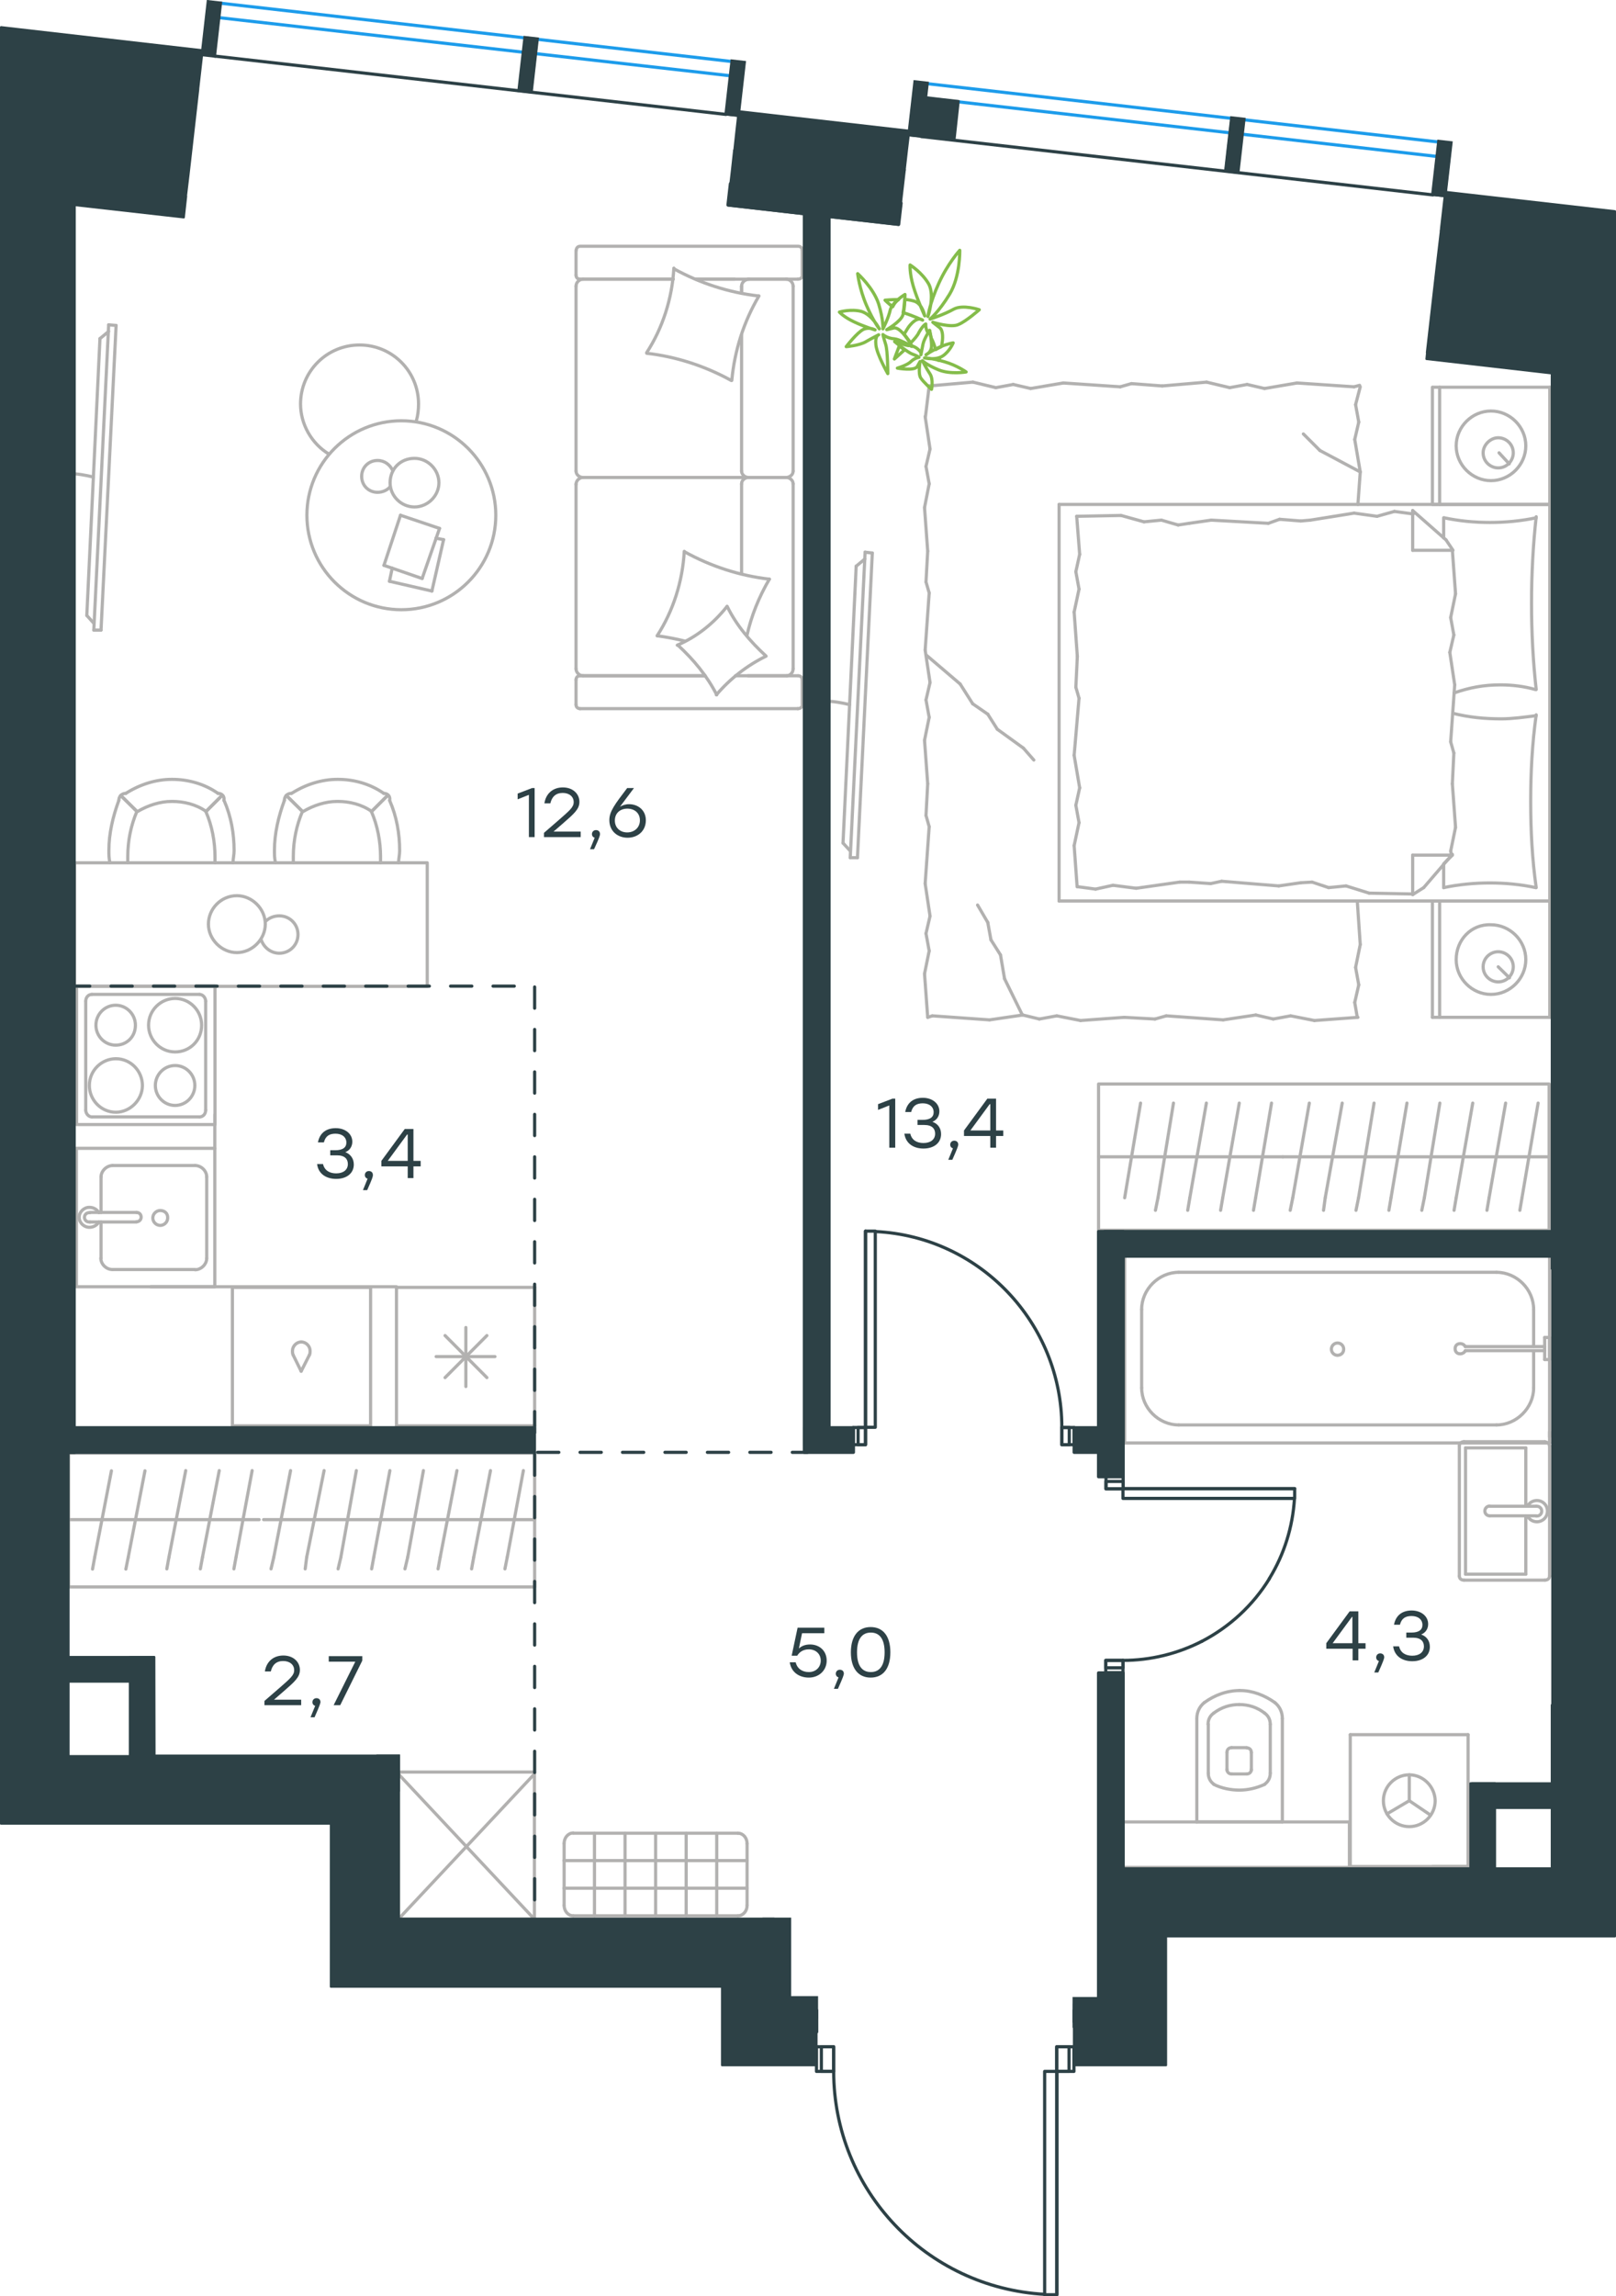 <?xml version="1.0" encoding="utf-8"?>
<!-- Generator: Adobe Illustrator 26.5.0, SVG Export Plug-In . SVG Version: 6.00 Build 0)  -->
<svg version="1.1" id="Слой_1" xmlns="http://www.w3.org/2000/svg" xmlns:xlink="http://www.w3.org/1999/xlink" x="0px" y="0px"
	 viewBox="0 0 761.4 1081.6" style="enable-background:new 0 0 761.4 1081.6;" xml:space="preserve">
<style type="text/css">
	.st0{fill:none;stroke:#B2B1B0;stroke-width:1.5;stroke-linecap:round;stroke-linejoin:round;stroke-miterlimit:22.926;}
	.st1{fill:none;stroke:#2D4146;stroke-width:1.5;stroke-linecap:round;stroke-linejoin:round;stroke-miterlimit:10;}
	.st2{fill:none;stroke:#1D9CEB;stroke-width:1.5;stroke-linecap:round;stroke-linejoin:round;stroke-miterlimit:22.926;}
	.st3{fill:none;stroke:#2D4146;stroke-width:1.5;stroke-linecap:round;stroke-linejoin:round;stroke-miterlimit:22.926;}
	.st4{fill:none;stroke:#2D4146;stroke-width:1.5;stroke-miterlimit:22.926;}
	
		.st5{fill:none;stroke:#2D4146;stroke-width:1.5;stroke-linecap:round;stroke-linejoin:round;stroke-miterlimit:22.926;stroke-dasharray:10,10,0,0,0,0;}
	.st6{fill:#2D4146;}
	.st7{fill:#2D4146;stroke:#2D4146;stroke-linecap:round;stroke-linejoin:round;stroke-miterlimit:10;}
	.st8{fill:none;stroke:#84BC4A;stroke-width:1.5;stroke-linecap:round;stroke-linejoin:round;stroke-miterlimit:22.926;}
</style>
<g>
	<line class="st0" x1="730.2" y1="424.4" x2="730.2" y2="479.2"/>
	<line class="st0" x1="674.9" y1="479.2" x2="674.9" y2="424.4"/>
	<line class="st0" x1="674.9" y1="424.4" x2="730.2" y2="424.4"/>
	<line class="st0" x1="730.2" y1="479.2" x2="674.9" y2="479.2"/>
	<line class="st0" x1="705.9" y1="455.4" x2="711.2" y2="460.6"/>
	<line class="st0" x1="678.3" y1="479.2" x2="678.3" y2="424.4"/>
	<path class="st0" d="M686.1,452c0,9,7.5,16.4,16.4,16.4c9,0,16.4-7.5,16.4-16.4c0-9-7.5-16.4-16.4-16.4
		C693.2,435.2,686.1,442.7,686.1,452z"/>
	<path class="st0" d="M698.8,455.4c0,4.1,3.4,7.1,7.1,7.1c4.1,0,7.1-3.4,7.1-7.1c0-4.1-3.4-7.1-7.1-7.1
		C702.2,448.3,698.8,451.3,698.8,455.4z"/>
	<line class="st0" x1="730.2" y1="237.6" x2="730.2" y2="424.4"/>
	<line class="st0" x1="680.2" y1="253.4" x2="680.2" y2="243.9"/>
	<line class="st0" x1="684.3" y1="402.8" x2="665.6" y2="402.8"/>
	<line class="st0" x1="680.2" y1="406.9" x2="684.3" y2="402.8"/>
	<line class="st0" x1="499" y1="237.6" x2="730.2" y2="237.6"/>
	<line class="st0" x1="665.6" y1="421.4" x2="665.6" y2="402.8"/>
	<line class="st0" x1="730.2" y1="424.4" x2="499" y2="424.4"/>
	<line class="st0" x1="665.6" y1="240.5" x2="681.3" y2="254.3"/>
	<line class="st0" x1="681.3" y1="254.3" x2="684.6" y2="259.2"/>
	<line class="st0" x1="680.2" y1="418.1" x2="680.2" y2="407.2"/>
	<line class="st0" x1="684.3" y1="259.2" x2="665.6" y2="259.2"/>
	<line class="st0" x1="684.3" y1="402.4" x2="670.8" y2="418.1"/>
	<line class="st0" x1="670.8" y1="418.1" x2="665.6" y2="421.4"/>
	<line class="st0" x1="665.6" y1="240.5" x2="665.6" y2="259.2"/>
	<line class="st0" x1="506.9" y1="323.7" x2="507.6" y2="309.2"/>
	<line class="st0" x1="508.7" y1="371.1" x2="506.1" y2="355.8"/>
	<line class="st0" x1="508.4" y1="387.5" x2="506.9" y2="379.3"/>
	<line class="st0" x1="506.9" y1="379.3" x2="508.7" y2="371.1"/>
	<line class="st0" x1="508.4" y1="328.9" x2="506.9" y2="323.7"/>
	<line class="st0" x1="506.1" y1="355.8" x2="508.4" y2="328.9"/>
	<line class="st0" x1="507.5" y1="417.7" x2="506.1" y2="398.3"/>
	<line class="st0" x1="506.1" y1="398.3" x2="508.4" y2="387.5"/>
	<line class="st0" x1="508.7" y1="261.1" x2="507.3" y2="243.2"/>
	<line class="st0" x1="508.4" y1="277.5" x2="506.9" y2="269.3"/>
	<line class="st0" x1="506.9" y1="269.3" x2="508.7" y2="261.1"/>
	<line class="st0" x1="507.6" y1="309.2" x2="506.1" y2="288.3"/>
	<line class="st0" x1="506.1" y1="288.3" x2="508.4" y2="277.5"/>
	<line class="st0" x1="499" y1="237.6" x2="499" y2="424.4"/>
	<path class="st0" d="M723.8,324.8c-1.5-13.4-2.2-26.9-2.2-40.7c0-13.4,0.7-27.2,2.2-40.7"/>
	<path class="st0" d="M685.1,326.4c7.5-2.6,14.1-3.8,21.9-3.8c5.6,0,11.2,0.7,16.4,2.2"/>
	<path class="st0" d="M723.8,243.9c-7.1,1.5-14.6,2.2-21.7,2.2c-7.5,0-14.6-0.7-21.7-2.2"/>
	<path class="st0" d="M723.8,337.1c-5.6,0.7-11.2,1.5-16.4,1.5c-7.8,0-15.3-0.7-22.8-2.6"/>
	<line class="st0" x1="618.2" y1="415.5" x2="612.9" y2="415.8"/>
	<line class="st0" x1="634.2" y1="417.3" x2="626" y2="418.1"/>
	<line class="st0" x1="626" y1="418.1" x2="618.2" y2="415.5"/>
	<line class="st0" x1="665.6" y1="421.1" x2="645.1" y2="420.7"/>
	<line class="st0" x1="645.1" y1="420.7" x2="634.2" y2="417.3"/>
	<line class="st0" x1="570.4" y1="416.2" x2="560.3" y2="415.5"/>
	<line class="st0" x1="612.9" y1="415.8" x2="602.5" y2="417.3"/>
	<line class="st0" x1="575.6" y1="415.1" x2="570.4" y2="416.2"/>
	<line class="st0" x1="602.5" y1="417.3" x2="575.6" y2="415.1"/>
	<line class="st0" x1="560.3" y1="415.5" x2="555.8" y2="415.5"/>
	<line class="st0" x1="524.4" y1="417" x2="516.2" y2="418.8"/>
	<line class="st0" x1="516.2" y1="418.8" x2="508" y2="417.7"/>
	<line class="st0" x1="555.8" y1="415.5" x2="535.3" y2="418.4"/>
	<line class="st0" x1="535.3" y1="418.4" x2="524.4" y2="417"/>
	<line class="st0" x1="555.1" y1="247.3" x2="560.3" y2="246.5"/>
	<line class="st0" x1="539" y1="245.8" x2="547.2" y2="245"/>
	<line class="st0" x1="547.2" y1="245" x2="555.1" y2="247.3"/>
	<line class="st0" x1="507.3" y1="243.2" x2="528.2" y2="242.8"/>
	<line class="st0" x1="528.2" y1="242.8" x2="539" y2="245.8"/>
	<line class="st0" x1="602.9" y1="244.6" x2="612.9" y2="245.4"/>
	<line class="st0" x1="560.3" y1="246.5" x2="570.7" y2="245"/>
	<line class="st0" x1="597.6" y1="246.5" x2="602.9" y2="244.6"/>
	<line class="st0" x1="570.7" y1="245" x2="597.6" y2="246.5"/>
	<line class="st0" x1="612.9" y1="245.4" x2="617.4" y2="245"/>
	<line class="st0" x1="665.2" y1="242" x2="666" y2="242"/>
	<line class="st0" x1="648.8" y1="243.2" x2="657" y2="240.9"/>
	<line class="st0" x1="657" y1="240.9" x2="665.2" y2="242"/>
	<line class="st0" x1="617.4" y1="245" x2="638" y2="241.7"/>
	<line class="st0" x1="638" y1="241.7" x2="648.8" y2="243.2"/>
	<path class="st0" d="M723.8,418.1c-1.9-13.4-2.6-26.9-2.6-40.7c0-13.4,0.7-27.2,2.6-40.7"/>
	<path class="st0" d="M680.2,418.1c7.1-1.5,14.6-2.2,21.7-2.2c7.5,0,14.6,0.7,21.7,2.2"/>
	<line class="st0" x1="685" y1="354.7" x2="684.3" y2="369.2"/>
	<line class="st0" x1="683.1" y1="307.3" x2="685.4" y2="322.6"/>
	<line class="st0" x1="683.5" y1="290.9" x2="685" y2="299.1"/>
	<line class="st0" x1="685" y1="299.1" x2="683.1" y2="307.3"/>
	<line class="st0" x1="683.5" y1="349.4" x2="685" y2="354.7"/>
	<line class="st0" x1="685.4" y1="322.6" x2="683.5" y2="349.4"/>
	<line class="st0" x1="684.3" y1="259.2" x2="685.8" y2="279.7"/>
	<line class="st0" x1="685.8" y1="279.7" x2="683.5" y2="290.9"/>
	<line class="st0" x1="683.5" y1="400.9" x2="683.9" y2="402.8"/>
	<line class="st0" x1="684.3" y1="369.2" x2="685.8" y2="389.7"/>
	<line class="st0" x1="685.8" y1="389.7" x2="683.5" y2="400.9"/>
	<line class="st0" x1="730.2" y1="182.4" x2="730.2" y2="237.6"/>
	<line class="st0" x1="674.9" y1="237.6" x2="674.9" y2="182.4"/>
	<line class="st0" x1="675.3" y1="182.4" x2="730.2" y2="182.4"/>
	<line class="st0" x1="730.2" y1="237.6" x2="675.3" y2="237.6"/>
	<line class="st0" x1="706.3" y1="213.3" x2="711.1" y2="218.5"/>
	<line class="st0" x1="678.3" y1="237.6" x2="678.3" y2="182.4"/>
	<line class="st0" x1="638.3" y1="472.2" x2="639.5" y2="479.2"/>
	<line class="st0" x1="638.7" y1="455.7" x2="640.2" y2="463.9"/>
	<line class="st0" x1="640.2" y1="463.9" x2="638.3" y2="472.2"/>
	<line class="st0" x1="639.5" y1="424.4" x2="640.9" y2="444.9"/>
	<line class="st0" x1="640.9" y1="444.9" x2="638.7" y2="455.7"/>
	<line class="st0" x1="544.2" y1="480" x2="529.7" y2="479.2"/>
	<line class="st0" x1="591.7" y1="478.1" x2="576.3" y2="480.4"/>
	<line class="st0" x1="608.1" y1="478.5" x2="599.9" y2="480"/>
	<line class="st0" x1="599.9" y1="480" x2="591.7" y2="478.1"/>
	<line class="st0" x1="549.5" y1="478.5" x2="544.2" y2="480"/>
	<line class="st0" x1="576.3" y1="480.4" x2="549.5" y2="478.5"/>
	<line class="st0" x1="639.8" y1="479.2" x2="619.3" y2="480.7"/>
	<line class="st0" x1="619.3" y1="480.7" x2="608.1" y2="478.5"/>
	<line class="st0" x1="481.9" y1="478.1" x2="466.2" y2="480.4"/>
	<line class="st0" x1="497.9" y1="478.5" x2="489.7" y2="480"/>
	<line class="st0" x1="489.7" y1="480" x2="481.9" y2="478.1"/>
	<line class="st0" x1="439.3" y1="478.5" x2="437.1" y2="479.2"/>
	<line class="st0" x1="466.2" y1="480.4" x2="439.3" y2="478.5"/>
	<line class="st0" x1="529.7" y1="479.2" x2="509.1" y2="480.7"/>
	<line class="st0" x1="509.1" y1="480.7" x2="497.9" y2="478.5"/>
	<line class="st0" x1="436.3" y1="384.1" x2="437.1" y2="369.2"/>
	<line class="st0" x1="438.2" y1="431.5" x2="435.9" y2="416.2"/>
	<line class="st0" x1="437.8" y1="447.9" x2="436.3" y2="439.7"/>
	<line class="st0" x1="436.3" y1="439.7" x2="438.2" y2="431.5"/>
	<line class="st0" x1="437.8" y1="389.4" x2="436.3" y2="384.1"/>
	<line class="st0" x1="435.9" y1="416.2" x2="437.8" y2="389.4"/>
	<line class="st0" x1="437.1" y1="479.2" x2="435.6" y2="458.7"/>
	<line class="st0" x1="435.6" y1="458.7" x2="437.8" y2="447.9"/>
	<line class="st0" x1="436.3" y1="274.1" x2="437.1" y2="259.6"/>
	<line class="st0" x1="438.2" y1="321.5" x2="435.9" y2="306.2"/>
	<line class="st0" x1="437.8" y1="337.9" x2="436.3" y2="329.7"/>
	<line class="st0" x1="436.3" y1="329.7" x2="438.2" y2="321.5"/>
	<line class="st0" x1="437.8" y1="279.3" x2="436.3" y2="274.1"/>
	<line class="st0" x1="435.9" y1="306.2" x2="437.8" y2="279.3"/>
	<line class="st0" x1="437.1" y1="369.2" x2="435.6" y2="348.7"/>
	<line class="st0" x1="435.6" y1="348.7" x2="437.8" y2="337.9"/>
	<line class="st0" x1="436" y1="196.6" x2="437.8" y2="181.8"/>
	<line class="st0" x1="438.2" y1="211.5" x2="435.9" y2="196.2"/>
	<line class="st0" x1="437.8" y1="227.9" x2="436.3" y2="219.7"/>
	<line class="st0" x1="436.3" y1="219.7" x2="438.2" y2="211.5"/>
	<line class="st0" x1="437.1" y1="259.6" x2="435.6" y2="239.1"/>
	<line class="st0" x1="435.6" y1="239.1" x2="437.8" y2="227.9"/>
	<line class="st0" x1="533.1" y1="180.7" x2="547.6" y2="181.8"/>
	<line class="st0" x1="485.6" y1="183" x2="501" y2="180.4"/>
	<line class="st0" x1="469.2" y1="182.6" x2="477.4" y2="181.1"/>
	<line class="st0" x1="477.4" y1="181.1" x2="485.6" y2="183"/>
	<line class="st0" x1="527.8" y1="182.2" x2="533.1" y2="180.7"/>
	<line class="st0" x1="501" y1="180.4" x2="527.8" y2="182.2"/>
	<line class="st0" x1="437.8" y1="181.8" x2="458.4" y2="180"/>
	<line class="st0" x1="458.4" y1="180" x2="469.2" y2="182.6"/>
	<line class="st0" x1="595.8" y1="183" x2="611.1" y2="180.4"/>
	<line class="st0" x1="579.4" y1="182.6" x2="587.6" y2="181.1"/>
	<line class="st0" x1="587.6" y1="181.1" x2="595.8" y2="183"/>
	<line class="st0" x1="638" y1="182.2" x2="640.6" y2="181.5"/>
	<line class="st0" x1="611.1" y1="180.4" x2="638" y2="182.2"/>
	<line class="st0" x1="547.6" y1="181.8" x2="568.5" y2="180"/>
	<line class="st0" x1="568.5" y1="180" x2="579.4" y2="182.6"/>
	<line class="st0" x1="638.3" y1="207" x2="640.9" y2="222.3"/>
	<line class="st0" x1="638.7" y1="190.6" x2="640.2" y2="198.8"/>
	<line class="st0" x1="640.2" y1="198.8" x2="638.3" y2="207"/>
	<line class="st0" x1="640.9" y1="222.3" x2="639.8" y2="237.6"/>
	<line class="st0" x1="640.9" y1="182.2" x2="638.7" y2="190.6"/>
	<line class="st0" x1="469.9" y1="343.5" x2="482.2" y2="352.4"/>
	<line class="st0" x1="458.3" y1="331.5" x2="465.4" y2="336.4"/>
	<line class="st0" x1="465.4" y1="336.4" x2="469.9" y2="343.5"/>
	<line class="st0" x1="482.2" y1="352.4" x2="487.1" y2="358"/>
	<line class="st0" x1="436.7" y1="308.8" x2="452.4" y2="322.2"/>
	<line class="st0" x1="452.4" y1="322.2" x2="458.3" y2="331.5"/>
	<line class="st0" x1="640.9" y1="222.3" x2="621.9" y2="212.2"/>
	<line class="st0" x1="621.9" y1="212.2" x2="614.1" y2="204.4"/>
	<line class="st0" x1="465.4" y1="434.5" x2="460.6" y2="426.3"/>
	<line class="st0" x1="471.4" y1="449.8" x2="466.9" y2="442.7"/>
	<line class="st0" x1="466.9" y1="442.7" x2="465.4" y2="434.5"/>
	<line class="st0" x1="481.7" y1="478.1" x2="473.3" y2="461"/>
	<line class="st0" x1="473.3" y1="461" x2="471.4" y2="449.8"/>
	<path class="st0" d="M686.1,210c0,9,7.5,16.4,16.4,16.4c9,0,16.4-7.5,16.4-16.4c0-9-7.5-16.4-16.4-16.4
		C693.6,193.6,686.1,201,686.1,210z"/>
	<path class="st0" d="M698.8,213.3c0,4.1,3.4,7.1,7.1,7.1c4.1,0,7.1-3.4,7.1-7.1c0-4.1-3.4-7.1-7.1-7.1
		C702.2,206.2,698.8,209.6,698.8,213.3z"/>
</g>
<g>
	<path class="st0" d="M400.3,331.9c-3.8-0.9-7.6-1.6-11.3-1.6"/>
	<line class="st0" x1="407.6" y1="260.1" x2="400.6" y2="404"/>
	<line class="st0" x1="404" y1="404" x2="411" y2="260.5"/>
	<line class="st0" x1="411" y1="260.5" x2="407.6" y2="260.1"/>
	<line class="st0" x1="397.2" y1="397.1" x2="403.4" y2="266.7"/>
	<line class="st0" x1="400.6" y1="400.8" x2="397.2" y2="397.1"/>
	<line class="st0" x1="403.4" y1="266.7" x2="407.5" y2="263.3"/>
	<line class="st0" x1="404" y1="404" x2="400.6" y2="404"/>
</g>
<g>
	<line class="st0" x1="517.6" y1="544.9" x2="604.4" y2="544.9"/>
	<line class="st0" x1="590.6" y1="570.1" x2="591.6" y2="564.2"/>
	<line class="st0" x1="591.6" y1="564.2" x2="599.1" y2="519.6"/>
	<line class="st0" x1="575.1" y1="570.1" x2="576.1" y2="564.2"/>
	<line class="st0" x1="576.1" y1="564.2" x2="583.9" y2="519.6"/>
	<line class="st0" x1="559.6" y1="570.1" x2="560.6" y2="564.2"/>
	<line class="st0" x1="560.6" y1="564.2" x2="568.4" y2="519.6"/>
	<line class="st0" x1="544.4" y1="570.1" x2="545.6" y2="564.2"/>
	<line class="st0" x1="545.6" y1="564.2" x2="552.9" y2="519.6"/>
	<line class="st0" x1="529.9" y1="564.2" x2="537.4" y2="519.6"/>
	<rect x="517.6" y="510.6" class="st0" width="212.3" height="68.9"/>
	<line class="st0" x1="604.4" y1="544.9" x2="729.9" y2="544.9"/>
	<line class="st0" x1="716.1" y1="570.1" x2="717.1" y2="564.2"/>
	<line class="st0" x1="717.1" y1="564.2" x2="724.7" y2="519.6"/>
	<line class="st0" x1="700.6" y1="570.1" x2="701.6" y2="564.2"/>
	<line class="st0" x1="701.6" y1="564.2" x2="709.4" y2="519.6"/>
	<line class="st0" x1="685.1" y1="570.1" x2="686.1" y2="564.2"/>
	<line class="st0" x1="686.1" y1="564.2" x2="693.9" y2="519.6"/>
	<line class="st0" x1="669.9" y1="570.1" x2="671.1" y2="564.2"/>
	<line class="st0" x1="671.1" y1="564.2" x2="678.4" y2="519.6"/>
	<line class="st0" x1="654.4" y1="570.1" x2="655.4" y2="564.2"/>
	<line class="st0" x1="655.4" y1="564.2" x2="662.9" y2="519.6"/>
	<line class="st0" x1="638.9" y1="570.1" x2="640.1" y2="564.2"/>
	<line class="st0" x1="640.1" y1="564.2" x2="647.4" y2="519.6"/>
	<line class="st0" x1="623.6" y1="570.1" x2="624.4" y2="564.2"/>
	<line class="st0" x1="624.4" y1="564.2" x2="632.4" y2="519.6"/>
	<line class="st0" x1="609.1" y1="564.2" x2="616.9" y2="519.6"/>
	<line class="st0" x1="607.9" y1="570.1" x2="609.1" y2="564.2"/>
</g>
<g>
	<line class="st0" x1="349.4" y1="157.8" x2="349.4" y2="221.9"/>
	<line class="st0" x1="271.4" y1="331.9" x2="271.4" y2="320.2"/>
	<line class="st0" x1="271.4" y1="315" x2="271.4" y2="227.9"/>
	<line class="st0" x1="327.9" y1="131.5" x2="346.1" y2="131.5"/>
	<line class="st0" x1="274.7" y1="131.5" x2="317.2" y2="131.5"/>
	<line class="st0" x1="274.7" y1="318.3" x2="332.2" y2="318.3"/>
	<line class="st0" x1="352.4" y1="224.9" x2="370.7" y2="224.9"/>
	<line class="st0" x1="349.4" y1="227.9" x2="349.4" y2="270.3"/>
	<line class="st0" x1="378" y1="117.9" x2="378" y2="129.6"/>
	<line class="st0" x1="370.7" y1="224.9" x2="352.4" y2="224.9"/>
	<line class="st0" x1="373.7" y1="315" x2="373.7" y2="227.9"/>
	<line class="st0" x1="332.2" y1="318.3" x2="273.3" y2="318.3"/>
	<line class="st0" x1="271.4" y1="221.9" x2="271.4" y2="134.8"/>
	<line class="st0" x1="271.4" y1="129.6" x2="271.4" y2="117.9"/>
	<line class="st0" x1="349.4" y1="134.8" x2="349.4" y2="138"/>
	<line class="st0" x1="375.9" y1="131.5" x2="327.9" y2="131.5"/>
	<line class="st0" x1="349.4" y1="134.8" x2="349.4" y2="138"/>
	<line class="st0" x1="370.7" y1="131.5" x2="352.4" y2="131.5"/>
	<line class="st0" x1="370.7" y1="224.9" x2="352.4" y2="224.9"/>
	<line class="st0" x1="373.7" y1="221.9" x2="373.7" y2="134.8"/>
	<line class="st0" x1="317.2" y1="131.5" x2="273.3" y2="131.5"/>
	<line class="st0" x1="375.9" y1="333.8" x2="273.3" y2="333.8"/>
	<line class="st0" x1="378" y1="320.2" x2="378" y2="331.9"/>
	<line class="st0" x1="346.5" y1="318.3" x2="375.9" y2="318.3"/>
	<line class="st0" x1="352.4" y1="224.9" x2="274.7" y2="224.9"/>
	<line class="st0" x1="352.4" y1="318.3" x2="370.7" y2="318.3"/>
	<path class="st0" d="M375.9,131.5c1.6,0,2.2-1.1,2.2-1.9"/>
	<path class="st0" d="M273.3,318.3c-1.4,0-1.9,1.1-1.9,1.9"/>
	<path class="st0" d="M378,320.2c0-1.4-1.1-1.9-1.9-1.9"/>
	<path class="st0" d="M349.4,221.9c0,1.5,1.4,3,3.3,3"/>
	<path class="st0" d="M370.7,318.3c1.5,0,3-1.4,3-3.3"/>
	<path class="st0" d="M373.7,134.8c0-1.6-1.4-3.3-3.3-3.3"/>
	<path class="st0" d="M271.4,221.9c0,1.5,1.4,3,3.3,3"/>
	<path class="st0" d="M370.4,224.9c1.6,0,3.3-1.2,3.3-3"/>
	<path class="st0" d="M274.7,224.9c-1.6,0-3.3,1.4-3.3,3.3"/>
	<path class="st0" d="M378,117.9c0-1.4-1.1-1.9-1.9-1.9H273.4c-1.4,0-1.9,1.1-1.9,1.9"/>
	<path class="st0" d="M373.7,227.9c0-1.5-1.4-3-3.3-3"/>
	<path class="st0" d="M271.4,331.9c0,1.4,1.1,1.9,1.9,1.9"/>
	<path class="st0" d="M274.7,131.5c-1.6,0-3.3,1.4-3.3,3.3"/>
	<path class="st0" d="M271.4,129.6c0,1.4,1.1,1.9,1.9,1.9"/>
	<path class="st0" d="M271.4,315c0,1.6,1.4,3.3,3.3,3.3"/>
	<path class="st0" d="M353,131.5c-1.8,0-3.6,1.4-3.6,3.3"/>
	<path class="st0" d="M352.7,224.9c-1.6,0-3.3,1.2-3.3,3"/>
	<path class="st0" d="M375.9,333.8c1.6,0,2.2-1.1,2.2-1.9"/>
	<path class="st0" d="M344.5,179.2c-12.3-6.8-25.9-11.2-39.8-12.8"/>
	<path class="st0" d="M337.7,327.3c-4.6-9-10.9-16.6-18.3-23.4"/>
	<path class="st0" d="M319.1,303.9c9-3.8,17.2-10.3,23.4-18.2"/>
	<path class="st0" d="M304.7,166.1c7.6-11.7,12-25.6,12.8-39.8"/>
	<path class="st0" d="M322.7,260c12.3,6.8,25.9,11.2,39.8,12.8"/>
	<path class="st0" d="M362.5,272.8c-4.9,8.4-8.5,17.2-10.6,26.7"/>
	<path class="st0" d="M309.6,299.5c7.6-11.7,12-25.6,12.8-39.8"/>
	<path class="st0" d="M317.5,126.6c12.3,6.8,25.9,11.2,39.8,12.8"/>
	<path class="st0" d="M357.6,139.4c-7.1,12-11.5,25.6-12.8,39.8"/>
	<path class="st0" d="M342.6,285.6c4.4,9,10.9,16.6,18.3,23.4"/>
	<path class="st0" d="M322.7,302c-4.1-1.1-8.7-1.9-12.8-2.5"/>
	<path class="st0" d="M360.9,309.1c-9,4.4-16.9,10.6-23.4,18.2"/>
</g>
<g>
	<line class="st0" x1="203.5" y1="278.4" x2="183.5" y2="273.8"/>
	<line class="st0" x1="183.5" y1="273.8" x2="184.8" y2="267.6"/>
	<line class="st0" x1="205.4" y1="253.5" x2="209" y2="254.2"/>
	<line class="st0" x1="209" y1="254.2" x2="203.5" y2="278.4"/>
	<line class="st0" x1="198.9" y1="272.5" x2="180.9" y2="266.3"/>
	<line class="st0" x1="180.9" y1="266.3" x2="188.7" y2="242.7"/>
	<line class="st0" x1="188.7" y1="242.7" x2="207.1" y2="248.9"/>
	<line class="st0" x1="207.1" y1="248.9" x2="198.9" y2="272.5"/>
	<ellipse class="st0" cx="189.1" cy="242.7" rx="44.5" ry="44.5"/>
	<path class="st0" d="M183.8,227.4c0,6.2,5.2,11.4,11.5,11.4c6.2,0,11.5-5.2,11.5-11.4c0-6.2-5.2-11.5-11.5-11.5
		C188.7,215.9,183.8,220.8,183.8,227.4z"/>
	<path class="st0" d="M183.8,229.3c-1.3,1.6-3.6,2.6-5.9,2.6c-4.3,0-7.5-3.3-7.5-7.5c0-4.3,3.3-7.5,7.5-7.5c3.3,0,5.9,2,7.2,4.9"/>
	<path class="st0" d="M155,213.9c-8.2-4.9-13.4-14.1-13.4-23.6c0-15.4,12.4-27.8,27.8-27.8c15.4,0,27.8,12.4,27.8,27.8
		c0,2.7-0.3,5.4-1.1,8.2"/>
</g>
<g>
	<path class="st0" d="M44,224.7c-3.8-0.9-7.6-1.6-11.3-1.6"/>
	<line class="st0" x1="51.2" y1="153" x2="44.2" y2="296.8"/>
	<line class="st0" x1="47.6" y1="296.8" x2="54.7" y2="153.3"/>
	<line class="st0" x1="54.7" y1="153.3" x2="51.2" y2="153"/>
	<line class="st0" x1="40.9" y1="289.9" x2="47.1" y2="159.5"/>
	<line class="st0" x1="44.3" y1="293.7" x2="40.9" y2="289.9"/>
	<line class="st0" x1="47.1" y1="159.5" x2="51.2" y2="156.1"/>
	<line class="st0" x1="47.6" y1="296.8" x2="44.2" y2="296.8"/>
</g>
<g>
	<line class="st0" x1="251.9" y1="606.4" x2="251.9" y2="671.6"/>
	<line class="st0" x1="219.5" y1="625.3" x2="219.5" y2="653.1"/>
	<line class="st0" x1="209.7" y1="648.9" x2="229.4" y2="629.1"/>
	<line class="st0" x1="209.7" y1="629.1" x2="229.4" y2="648.9"/>
	<line class="st0" x1="205.5" y1="639" x2="233.2" y2="639"/>
	<line class="st0" x1="251.9" y1="671.6" x2="186.8" y2="671.6"/>
	<line class="st0" x1="186.8" y1="606.4" x2="186.8" y2="671.6"/>
	<line class="st0" x1="251.9" y1="606.4" x2="186.8" y2="606.4"/>
</g>
<g>
	<rect x="36" y="540.9" class="st0" width="65.2" height="65.2"/>
	<line class="st0" x1="64.3" y1="571.1" x2="42.4" y2="571.1"/>
	<line class="st0" x1="47.6" y1="575.6" x2="47.6" y2="592.7"/>
	<line class="st0" x1="97.4" y1="592.7" x2="97.4" y2="554.4"/>
	<line class="st0" x1="47.6" y1="554.4" x2="47.6" y2="571.1"/>
	<line class="st0" x1="91.9" y1="549" x2="53" y2="549"/>
	<line class="st0" x1="42.4" y1="575.6" x2="64.3" y2="575.6"/>
	<line class="st0" x1="53" y1="598" x2="91.9" y2="598"/>
	<path class="st0" d="M64.3,571.1L64.3,571.1c1.3,0,2.2,0.9,2.2,2.2c0,1.3-1,2.2-2.2,2.2"/>
	<path class="st0" d="M53,598c-2.9,0-5.5-2.5-5.5-5.4"/>
	<path class="st0" d="M46.6,575.6c-1,1.6-2.6,2.5-4.5,2.5c-2.6,0-4.8-2.2-4.8-4.7c0-2.5,2.2-4.7,4.8-4.7c1.9,0,3.5,0.9,4.5,2.5"/>
	<path class="st0" d="M91.9,549c2.9,0,5.5,2.5,5.5,5.4"/>
	<path class="st0" d="M47.6,554.4c0-2.8,2.6-5.4,5.5-5.4"/>
	<path class="st0" d="M97.4,592.7c0,2.8-2.6,5.4-5.5,5.4"/>
	<path class="st0" d="M42.4,575.6h-0.3c-1.3,0-2.3-0.9-2.3-2.2c0-1.3,1-2.2,2.3-2.2h0.3"/>
	<path class="st0" d="M75.5,570.2c-1.9,0-3.5,1.6-3.5,3.5c0,1.9,1.6,3.5,3.5,3.5c1.9,0,3.5-1.6,3.5-3.5
		C79.1,571.5,77.5,570.2,75.5,570.2z"/>
</g>
<g>
	<path class="st0" d="M63.8,482.9c0-5.2-4.2-9.4-9.3-9.4c-5.1,0-9.3,4.2-9.3,9.4c0,5.2,4.2,9.4,9.3,9.4
		C59.7,492.3,63.8,488.4,63.8,482.9z"/>
	<path class="st0" d="M67.1,511.3c0-6.8-5.5-12.6-12.5-12.6c-6.7,0-12.5,5.5-12.5,12.6c0,6.8,5.5,12.6,12.5,12.6
		C61.3,523.9,67.1,518.1,67.1,511.3z"/>
	<path class="st0" d="M91.8,511.3c0-5.2-4.2-9.4-9.3-9.4c-5.1,0-9.3,4.2-9.3,9.4c0,5.2,4.2,9.4,9.3,9.4
		C87.6,520.7,91.8,516.5,91.8,511.3z"/>
	<path class="st0" d="M95,482.9c0-6.8-5.5-12.6-12.5-12.6c-6.7,0-12.5,5.5-12.5,12.6c0,6.8,5.5,12.6,12.5,12.6
		C89.5,495.5,95,490,95,482.9z"/>
	<line class="st0" x1="40.4" y1="522.9" x2="40.4" y2="471.6"/>
	<line class="st0" x1="94" y1="526.1" x2="43.3" y2="526.1"/>
	<line class="st0" x1="96.9" y1="471.6" x2="96.9" y2="522.9"/>
	<line class="st0" x1="43.3" y1="468.4" x2="94" y2="468.4"/>
	<path class="st0" d="M96.9,522.9L96.9,522.9c0,1.9-1.3,3.2-2.9,3.2"/>
	<path class="st0" d="M40.4,471.6L40.4,471.6c0-1.9,1.3-3.2,2.9-3.2"/>
	<path class="st0" d="M43.3,526.1L43.3,526.1c-1.6,0-2.9-1.6-2.9-3.2"/>
	<path class="st0" d="M94,468.4L94,468.4c1.6,0,2.9,1.6,2.9,3.2"/>
	<rect x="36.1" y="464.5" class="st0" width="65.2" height="65.2"/>
</g>
<g>
	<rect x="109.5" y="606.4" class="st0" width="65.1" height="65.2"/>
	<line class="st0" x1="141.9" y1="645.9" x2="145.8" y2="638.2"/>
	<line class="st0" x1="138.1" y1="638.2" x2="141.9" y2="645.9"/>
	<path class="st0" d="M138.1,638.2c-0.3-0.6-0.3-1.3-0.3-1.9c0-2.2,1.9-4.2,4.2-4.2"/>
	<path class="st0" d="M145.8,638.2c0.3-0.6,0.3-1.3,0.3-1.9c0-2.2-1.9-4.2-4.2-4.2"/>
</g>
<line class="st0" x1="186.8" y1="606.1" x2="71" y2="606.1"/>
<line class="st0" x1="101.2" y1="540.9" x2="101.2" y2="525"/>
<g>
	<rect x="35.1" y="406.4" class="st0" width="166.2" height="58.2"/>
	<path class="st0" d="M97.1,382.2c-4.7-3.3-10.4-4.7-16.1-4.7c-5.7,0-11.3,1.9-16.1,4.7"/>
	<path class="st0" d="M109.8,406.4c0-1.9,0.5-3.8,0.5-5.7c0-8-1.4-16.1-4.7-23.6"/>
	<path class="st0" d="M56,377c-2.8,7.6-4.7,15.6-4.7,23.6c0,1.9,0,3.8,0.5,5.7"/>
	<path class="st0" d="M101.3,406.4c0-0.9,0-1.9,0-2.8c0-7.1-1.4-14.7-4.3-21.3"/>
	<path class="st0" d="M64.5,382.2c-2.8,6.6-4.3,13.7-4.3,21.3c0,0.9,0,1.9,0,2.8"/>
	<path class="st0" d="M102.7,373.7c-6.1-4.3-13.7-6.6-21.7-6.6c-7.6,0-15.1,2.4-21.7,6.6"/>
	<line class="st0" x1="97.1" y1="382.2" x2="104.6" y2="374.7"/>
	<line class="st0" x1="64.5" y1="382.2" x2="56.9" y2="374.7"/>
	<line class="st0" x1="97.1" y1="382.2" x2="104.6" y2="374.7"/>
	<line class="st0" x1="64.5" y1="382.2" x2="56.9" y2="374.7"/>
	<path class="st0" d="M59.3,373.7c-1.9,0-3.3,1.4-3.3,3.3"/>
	<path class="st0" d="M105.5,377c0.4-1.9-0.9-3.3-2.8-3.3"/>
	<path class="st0" d="M175.1,382.2c-4.7-3.3-10.4-4.7-16.1-4.7c-5.7,0-11.3,1.9-16.1,4.7"/>
	<path class="st0" d="M187.8,406.4c0-1.9,0.5-3.8,0.5-5.7c0-8-1.4-16.1-4.7-23.6"/>
	<path class="st0" d="M134,377c-2.8,7.6-4.7,15.6-4.7,23.6c0,1.9,0,3.8,0.5,5.7"/>
	<path class="st0" d="M179.3,406.4c0-0.9,0-1.9,0-2.8c0-7.1-1.4-14.7-4.3-21.3"/>
	<path class="st0" d="M142.5,382.2c-2.8,6.6-4.3,13.7-4.3,21.3c0,0.9,0,1.9,0,2.8"/>
	<path class="st0" d="M180.8,373.7c-6.1-4.3-13.7-6.6-21.7-6.6c-7.6,0-15.1,2.4-21.7,6.6"/>
	<line class="st0" x1="175.1" y1="382.2" x2="182.6" y2="374.7"/>
	<line class="st0" x1="142.5" y1="382.2" x2="134.9" y2="374.7"/>
	<line class="st0" x1="175.1" y1="382.2" x2="182.6" y2="374.7"/>
	<line class="st0" x1="142.5" y1="382.2" x2="134.9" y2="374.7"/>
	<path class="st0" d="M137.3,373.7c-1.9,0-3.3,1.4-3.3,3.3"/>
	<path class="st0" d="M183.6,377c0.4-1.9-0.9-3.3-2.8-3.3"/>
	<path class="st0" d="M98.2,435.3c0,7.2,6.2,13.4,13.4,13.4c7.2,0,13.4-6.2,13.4-13.4c0-7.2-6.2-13.4-13.4-13.4
		C104.1,421.9,98.2,428.1,98.2,435.3z"/>
	<path class="st0" d="M125.1,434c1.6-1.6,3.9-2.6,6.5-2.6c4.9,0,8.8,3.9,8.8,8.8c0,4.9-3.9,8.8-8.8,8.8c-3.9,0-7.2-2.6-8.5-6.2"/>
</g>
<g>
	<line class="st0" x1="32.3" y1="715.8" x2="122.1" y2="715.8"/>
	<g>
		<line class="st0" x1="110.2" y1="739" x2="111.2" y2="733.5"/>
		<line class="st0" x1="111.2" y1="733.5" x2="118.8" y2="692.7"/>
	</g>
	<g>
		<line class="st0" x1="94.4" y1="739" x2="95.4" y2="733.5"/>
		<line class="st0" x1="95.4" y1="733.5" x2="103.3" y2="692.7"/>
	</g>
	<g>
		<line class="st0" x1="78.6" y1="739" x2="79.6" y2="733.5"/>
		<line class="st0" x1="79.6" y1="733.5" x2="87.5" y2="692.7"/>
	</g>
	<rect x="32.3" y="684.4" class="st0" width="219.6" height="63.1"/>
	<line class="st0" x1="124.2" y1="715.8" x2="251.9" y2="715.8"/>
	<g>
		<line class="st0" x1="237.9" y1="739" x2="239" y2="733.5"/>
		<line class="st0" x1="239" y1="733.5" x2="246.6" y2="692.7"/>
	</g>
	<g>
		<line class="st0" x1="222.2" y1="739" x2="223.2" y2="733.5"/>
		<line class="st0" x1="223.2" y1="733.5" x2="231.1" y2="692.7"/>
	</g>
	<g>
		<line class="st0" x1="206.4" y1="739" x2="207.4" y2="733.5"/>
		<line class="st0" x1="207.4" y1="733.5" x2="215.3" y2="692.7"/>
	</g>
	<g>
		<line class="st0" x1="190.8" y1="739" x2="192.1" y2="733.5"/>
		<line class="st0" x1="192.1" y1="733.5" x2="199.5" y2="692.7"/>
	</g>
	<g>
		<line class="st0" x1="175.1" y1="739" x2="176.1" y2="733.5"/>
		<line class="st0" x1="176.1" y1="733.5" x2="183.7" y2="692.7"/>
	</g>
	<g>
		<line class="st0" x1="159.3" y1="739" x2="160.6" y2="733.5"/>
		<line class="st0" x1="160.6" y1="733.5" x2="167.9" y2="692.7"/>
	</g>
	<g>
		<line class="st0" x1="143.8" y1="739" x2="144.5" y2="733.5"/>
		<line class="st0" x1="144.5" y1="733.5" x2="152.7" y2="692.7"/>
	</g>
	<g>
		<line class="st0" x1="129" y1="733.5" x2="136.9" y2="692.7"/>
		<line class="st0" x1="127.7" y1="739" x2="129" y2="733.5"/>
	</g>
	<g>
		<line class="st0" x1="59.3" y1="739.1" x2="60.4" y2="733.6"/>
		<line class="st0" x1="60.4" y1="733.6" x2="68.3" y2="692.8"/>
	</g>
	<g>
		<line class="st0" x1="43.6" y1="739.1" x2="44.6" y2="733.6"/>
		<line class="st0" x1="44.6" y1="733.6" x2="52.5" y2="692.8"/>
	</g>
</g>
<g>
	<rect x="187.7" y="834.7" class="st0" width="64.1" height="69.3"/>
	<line class="st0" x1="187.7" y1="904" x2="251.8" y2="835.6"/>
	<line class="st0" x1="187.7" y1="835.6" x2="251.8" y2="904"/>
</g>
<g>
	<line class="st0" x1="265.8" y1="897.5" x2="265.8" y2="868.3"/>
	<line class="st0" x1="270.1" y1="863.5" x2="347.7" y2="863.5"/>
	<line class="st0" x1="352" y1="868.3" x2="352" y2="897.5"/>
	<line class="st0" x1="347.7" y1="902.4" x2="270.1" y2="902.4"/>
	<line class="st0" x1="337.7" y1="863.5" x2="337.7" y2="902.4"/>
	<line class="st0" x1="352" y1="889.4" x2="265.7" y2="889.4"/>
	<line class="st0" x1="352" y1="876.4" x2="265.7" y2="876.4"/>
	<line class="st0" x1="280.1" y1="863.5" x2="280.1" y2="902.4"/>
	<line class="st0" x1="294.5" y1="863.5" x2="294.5" y2="902.4"/>
	<line class="st0" x1="308.9" y1="863.5" x2="308.9" y2="902.4"/>
	<line class="st0" x1="323.3" y1="863.5" x2="323.3" y2="902.4"/>
	<path class="st0" d="M265.8,868.3c0-2.7,1.9-4.9,4.3-4.9"/>
	<path class="st0" d="M352,897.5c0,2.7-1.9,4.9-4.3,4.9"/>
	<path class="st0" d="M347.7,863.5c2.4,0,4.3,2.2,4.3,4.9"/>
	<path class="st0" d="M270.1,902.4c-2.4,0-4.3-2.2-4.3-4.9"/>
</g>
<g>
	<line class="st0" x1="563.5" y1="858.2" x2="604.2" y2="858.2"/>
	<g>
		<line class="st0" x1="563.9" y1="809.5" x2="563.9" y2="858.2"/>
		<line class="st0" x1="598.5" y1="835.2" x2="598.5" y2="812.2"/>
		<line class="st0" x1="569.3" y1="812.2" x2="569.3" y2="835.2"/>
		<line class="st0" x1="589.6" y1="833.9" x2="589.6" y2="825.5"/>
		<line class="st0" x1="578.1" y1="825.5" x2="578.1" y2="833.9"/>
		<line class="st0" x1="580.3" y1="835.6" x2="587.4" y2="835.6"/>
		<line class="st0" x1="604.2" y1="858.2" x2="604.2" y2="809.5"/>
		<line class="st0" x1="587.4" y1="823.2" x2="580.3" y2="823.2"/>
		<path class="st0" d="M600.7,802c-4.9-3.5-10.6-5.7-16.4-5.7c0,0,0,0-0.4,0"/>
		<path class="st0" d="M587.4,835.6c1.3,0,2.2-0.9,2.2-2.2"/>
		<path class="st0" d="M595.8,840.5c1.8-1.3,2.7-3.1,2.7-5.3"/>
		<path class="st0" d="M589.6,825.5c0-1.3-0.9-2.2-2.2-2.2"/>
		<path class="st0" d="M595.8,806.9c-3.5-2.7-7.5-4-12-4"/>
		<path class="st0" d="M580.3,823.2c-1.3,0-2.2,0.9-2.2,2.2"/>
		<path class="st0" d="M578.1,833.4c0,1.3,0.9,2.2,2.2,2.2"/>
		<path class="st0" d="M569.3,835.2c0,2.2,0.9,4,2.7,5.3"/>
		<path class="st0" d="M571.9,840.5c3.5,1.8,8,2.7,12,2.7c4,0,8-0.9,12-2.7"/>
		<path class="st0" d="M571.9,806.9c-1.8,1.3-2.7,3.1-2.7,5.3"/>
		<path class="st0" d="M584.2,796.3L584.2,796.3c-6.2,0-12,2.2-16.8,5.7"/>
		<path class="st0" d="M604.2,809.5c0-3.1-1.3-5.7-3.5-7.5"/>
		<path class="st0" d="M567.4,802c-2.2,1.8-3.5,4.4-3.5,7.5"/>
		<path class="st0" d="M583.9,802.9L583.9,802.9c-4.4,0-8.4,1.3-12,4"/>
		<path class="st0" d="M598.5,812.2c0-2.2-0.9-4-2.7-5.3"/>
	</g>
	<rect x="519.1" y="858.2" class="st0" width="116.7" height="21.4"/>
</g>
<g>
	<line class="st0" x1="690.5" y1="682" x2="718.9" y2="682"/>
	<line class="st0" x1="718.9" y1="682" x2="718.9" y2="709.5"/>
	<line class="st0" x1="718.9" y1="714" x2="718.9" y2="741.5"/>
	<line class="st0" x1="690.5" y1="741.5" x2="690.5" y2="682"/>
	<line class="st0" x1="718.9" y1="741.5" x2="690.5" y2="741.5"/>
	<line class="st0" x1="730.1" y1="742.4" x2="730.1" y2="681.1"/>
	<line class="st0" x1="689.8" y1="744.3" x2="727.9" y2="744.3"/>
	<line class="st0" x1="687.6" y1="681.1" x2="687.6" y2="742.4"/>
	<line class="st0" x1="727.9" y1="679.1" x2="689.8" y2="679.1"/>
	<path class="st0" d="M689.8,679.1c-1.3,0-2.2,0.8-2.2,1.9"/>
	<path class="st0" d="M687.6,742.4c0,1.2,0.9,1.9,2.2,1.9"/>
	<path class="st0" d="M727.9,744.3c1.3,0,2.2-0.8,2.2-1.9"/>
	<path class="st0" d="M730.1,681.1c0-0.8-0.9-1.9-2.2-1.9"/>
	<line class="st0" x1="701.9" y1="714" x2="723.8" y2="714"/>
	<line class="st0" x1="723.8" y1="709.5" x2="701.9" y2="709.5"/>
	<path class="st0" d="M701.9,714L701.9,714c-1.3,0-2.3-1-2.3-2.3c0-1.2,1-2.3,2.3-2.3h0"/>
	<path class="st0" d="M719.7,709.5c0.8-1.7,2.6-2.7,4.4-2.7c2.8,0,5,2.2,5,5c0,2.8-2.2,5-5,5c-1.9,0-3.6-1.1-4.4-2.7"/>
	<path class="st0" d="M723.8,709.5c0.1,0,0.2,0,0.3,0c1.3,0,2.3,1,2.3,2.3c0,1.3-1,2.3-2.3,2.3c-0.1,0-0.2,0-0.3,0"/>
</g>
<g>
	<line class="st0" x1="722.6" y1="636.9" x2="722.6" y2="653.7"/>
	<line class="st0" x1="722.6" y1="616.8" x2="722.6" y2="634.3"/>
	<line class="st0" x1="705.1" y1="671.2" x2="555.4" y2="671.2"/>
	<line class="st0" x1="537.9" y1="653.7" x2="537.9" y2="616.8"/>
	<line class="st0" x1="529.9" y1="591.3" x2="730.1" y2="591.3"/>
	<line class="st0" x1="529.9" y1="679.7" x2="529.9" y2="591.3"/>
	<line class="st0" x1="555.4" y1="599.3" x2="705.1" y2="599.3"/>
	<line class="st0" x1="730.1" y1="679.7" x2="529.9" y2="679.7"/>
	<line class="st0" x1="730.1" y1="591.3" x2="730.1" y2="679.7"/>
	<path class="st0" d="M537.9,653.7c0,9.5,8,17.5,17.5,17.5"/>
	<path class="st0" d="M722.6,616.8c0-9.5-8-17.5-17.5-17.5"/>
	<path class="st0" d="M555.4,599.3c-9.4,0-17.5,8-17.5,17.5"/>
	<path class="st0" d="M705.1,671.2c9.4,0,17.5-8,17.5-17.5"/>
	<line class="st0" x1="730.1" y1="674.5" x2="730.1" y2="676.8"/>
	<line class="st0" x1="727.8" y1="636.2" x2="690.4" y2="636.2"/>
	<line class="st0" x1="690.4" y1="634.3" x2="727.8" y2="634.3"/>
	<line class="st0" x1="730.1" y1="630" x2="730.1" y2="640.4"/>
	<line class="st0" x1="730.1" y1="640.4" x2="727.8" y2="640.4"/>
	<line class="st0" x1="727.8" y1="640.4" x2="727.8" y2="630"/>
	<line class="st0" x1="727.8" y1="630" x2="730.1" y2="630"/>
	<path class="st0" d="M690.4,634.3c-0.5-0.9-1.4-1.4-2.4-1.4c-1.4,0-2.4,0.9-2.4,2.4c0,1.4,0.9,2.4,2.4,2.4c0.9,0,1.9-0.5,2.4-1.4"
		/>
	<path class="st0" d="M633.1,635.5c0-1.6-1.3-2.9-2.9-2.9s-2.9,1.3-2.9,2.9c0,1.6,1.3,2.9,2.9,2.9
		C632.1,638.3,633.1,637,633.1,635.5z"/>
</g>
<g>
	<line class="st0" x1="691.7" y1="817.1" x2="636.2" y2="817.1"/>
	<g>
		<line class="st0" x1="636.2" y1="879.2" x2="636.2" y2="817.1"/>
		<line class="st0" x1="675" y1="879.2" x2="691.7" y2="879.2"/>
		<line class="st0" x1="636.2" y1="879.2" x2="691.7" y2="879.2"/>
		<line class="st0" x1="664" y1="848.2" x2="673.9" y2="854.9"/>
		<line class="st0" x1="664" y1="848.2" x2="664" y2="836"/>
		<line class="st0" x1="664" y1="848.2" x2="653.5" y2="854.4"/>
		<path class="st0" d="M664,836c-6.7,0-12.2,5.5-12.2,12.2c0,6.7,5.5,12.2,12.2,12.2c6.7,0,12.2-5.5,12.2-12.2
			C676.1,841.7,670.7,836,664,836z"/>
		<line class="st0" x1="691.7" y1="879.2" x2="691.7" y2="817.1"/>
	</g>
</g>
<rect x="402" y="672.4" class="st1" width="5.8" height="8.1"/>
<rect x="500.3" y="672.4" class="st1" width="5.8" height="8.1"/>
<rect x="407.8" y="579.9" class="st1" width="4.6" height="92.4"/>
<rect x="404.3" y="672.4" class="st1" width="3.5" height="8.1"/>
<rect x="500.3" y="672.4" class="st1" width="3.5" height="8.1"/>
<line class="st1" x1="407.8" y1="579.9" x2="407.8" y2="672.4"/>
<path class="st1" d="M500.3,672.4c0-49.2-38.6-89.9-87.8-92.3"/>
<rect x="521.1" y="695.5" class="st1" width="8.1" height="5.8"/>
<rect x="521" y="782.1" class="st1" width="8.1" height="5.8"/>
<rect x="529.1" y="701.2" class="st1" width="80.9" height="4.6"/>
<rect x="521.1" y="697.8" class="st1" width="8.1" height="3.5"/>
<rect x="521" y="782.1" class="st1" width="8.1" height="3.5"/>
<line class="st1" x1="610" y1="701.2" x2="529.1" y2="701.2"/>
<path class="st1" d="M566.3,773.1c13.1-6.8,24.1-17,31.8-29.5"/>
<path class="st1" d="M529.1,782.1c12.9,0,25.7-3.1,37.2-9"/>
<path class="st1" d="M598.1,743.5c7-11.4,11-24.3,11.8-37.6"/>
<rect x="497.9" y="964.1" class="st1" width="8.1" height="11.6"/>
<rect x="384.7" y="964.1" class="st1" width="8.1" height="11.6"/>
<rect x="492.2" y="975.7" class="st1" width="5.8" height="105.2"/>
<rect x="497.9" y="964.1" class="st1" width="5.8" height="11.6"/>
<rect x="387" y="964.1" class="st1" width="5.8" height="11.6"/>
<line class="st1" x1="497.9" y1="1080.8" x2="497.9" y2="975.7"/>
<path class="st1" d="M392.8,975.7c0,55.8,43.6,101.9,99.4,105"/>
<line class="st2" x1="677.9" y1="66.9" x2="436.8" y2="39.4"/>
<line class="st3" x1="675.1" y1="91.8" x2="434" y2="64.3"/>
<line class="st2" x1="677.1" y1="73.7" x2="436" y2="46.2"/>
<rect x="569.2" y="65.7" transform="matrix(0.113 -0.994 0.994 0.113 447.872 638.846)" class="st4" width="25.1" height="5.8"/>
<rect x="666.8" y="76.8" transform="matrix(0.113 -0.994 0.994 0.113 523.366 745.671)" class="st4" width="25.1" height="5.8"/>
<rect x="420" y="48.7" transform="matrix(0.113 -0.994 0.994 0.113 332.394 475.47)" class="st4" width="25.1" height="5.8"/>
<line class="st2" x1="345" y1="29" x2="103.9" y2="1.5"/>
<line class="st3" x1="342.1" y1="53.9" x2="101" y2="26.4"/>
<line class="st2" x1="344.2" y1="35.7" x2="103.1" y2="8.3"/>
<rect x="236.3" y="27.7" transform="matrix(0.113 -0.994 0.994 0.113 190.28 274.403)" class="st4" width="25.1" height="5.8"/>
<rect x="333.9" y="38.8" transform="matrix(0.113 -0.994 0.994 0.113 265.781 381.221)" class="st4" width="25.1" height="5.8"/>
<rect x="87" y="10.7" transform="matrix(0.113 -0.994 0.994 0.113 74.81 111.025)" class="st4" width="25.1" height="5.8"/>
<rect x="378.8" y="55.9" transform="matrix(0.113 -0.994 0.994 0.113 244.63 466.779)" class="st3" width="10.1" height="80.9"/>
<rect x="170.1" y="833.1" class="st3" width="11.9" height="84"/>
<rect x="170.1" y="909.9" class="st3" width="196.2" height="11.3"/>
<rect x="360" y="911.6" class="st3" width="6.3" height="44"/>
<rect x="358.5" y="946.9" class="st3" width="26.3" height="10.2"/>
<rect x="506.1" y="946.9" class="st3" width="20.6" height="7.9"/>
<rect x="517.6" y="788" class="st3" width="11.6" height="166.7"/>
<rect x="526" y="886.3" class="st3" width="222.4" height="10"/>
<rect x="731.4" y="803.2" class="st3" width="15.2" height="89.9"/>
<rect x="506.1" y="672.5" class="st3" width="21.1" height="11.6"/>
<rect x="517.6" y="580.1" class="st3" width="11.6" height="115.5"/>
<rect x="520.5" y="580.1" class="st3" width="223.8" height="11.6"/>
<rect x="379" y="672.5" class="st3" width="23.1" height="11.6"/>
<rect x="379" y="84.3" class="st3" width="11.6" height="596.5"/>
<rect x="28" y="672.5" class="st3" width="223.8" height="11.6"/>
<rect x="731.4" y="160" class="st4" width="17.6" height="437.2"/>
<rect x="526.3" y="880.3" class="st4" width="225.6" height="20.6"/>
<rect x="506.1" y="941.4" class="st4" width="15.4" height="10.6"/>
<rect x="360" y="904" class="st4" width="12" height="49.5"/>
<rect x="366.3" y="941" class="st4" width="18.4" height="9.1"/>
<rect x="178.1" y="904" class="st4" width="186" height="8.2"/>
<rect x="178.1" y="827.2" class="st4" width="9.6" height="85"/>
<rect x="71.5" y="827.2" class="st4" width="116.2" height="15.9"/>
<polyline class="st5" points="32.3,464.5 251.9,464.5 251.9,904 "/>
<line class="st5" x1="253.3" y1="684.1" x2="380.4" y2="684.1"/>
<g>
	<path class="st6" d="M166.7,548.5c0,4.2-3.4,6.8-8.3,6.8c-4.5,0-8.4-2.2-9-7h2.8c0.7,3.1,3.2,4.4,6.2,4.4c3.4,0,5.5-1.7,5.5-4.4
		c0-2.3-1.4-4.1-5.1-4.1h-3.2v-2.4h2.4c3.5,0,5.2-1.3,5.2-3.6c0-2.6-2.1-4.2-5.1-4.2c-2.8,0-4.7,1-5.5,4.1h-2.8
		c0.9-4.7,4.2-6.7,8.4-6.7c4.4,0,7.8,2.6,7.8,6.4c0,2.2-1.2,4.1-3.3,4.9C165.1,543.6,166.7,545.7,166.7,548.5z"/>
	<path class="st6" d="M173,560.6H171l2.2-5.4c-0.8-0.2-1.3-0.9-1.3-1.7c0-1.1,0.8-1.9,1.9-1.9c0.8,0,1.9,0.4,1.9,1.9
		C175.7,554.1,175.6,554.8,173,560.6z"/>
	<path class="st6" d="M198.2,549.4h-3.4v5.5h-2.7v-5.5h-12.4v-2.6l11-15h4.1v15h3.4V549.4z M192.1,546.8v-12.4h-0.3l-9.1,12.4
		L192.1,546.8z"/>
</g>
<polygon class="st7" points="427.3,70.8 428.4,61.6 348.1,52.4 350.7,29.6 345,29 342.1,53.9 347.8,54.5 347,61.6 346,70.8 
	423.4,79.6 426.3,80 426.3,79.6 "/>
<rect x="569.2" y="65.7" transform="matrix(0.113 -0.994 0.994 0.113 447.793 638.827)" class="st7" width="25.1" height="5.8"/>
<polygon class="st7" points="431.1,38.8 428.2,63.7 434,64.3 434,64.2 448.9,65.9 449.6,66 449.7,65.9 449.9,64.2 451.7,47.6 
	436.1,45.8 436.8,39.4 "/>
<rect x="236.3" y="27.7" transform="matrix(0.113 -0.994 0.994 0.113 190.327 274.414)" class="st7" width="25.1" height="5.8"/>
<rect x="87" y="10.7" transform="matrix(0.113 -0.994 0.994 0.113 74.811 111.025)" class="st7" width="25.1" height="5.8"/>
<polygon class="st7" points="423.4,105.9 424.6,95.9 424.5,95.9 424.7,93.8 426.3,80 345.9,70.8 344.9,80 343.3,93.8 343.4,93.8 
	343.1,96.8 379,100.9 379,672.5 379,680.8 379,684 402.1,684 402.1,672.5 390.5,672.5 390.5,102.2 "/>
<polygon class="st7" points="760.9,99.5 681.1,90.4 683.7,67.5 677.9,66.9 675.1,91.8 680.7,92.4 679,107.4 678.9,108.7 
	760.9,118.1 "/>
<rect x="0.5" y="717.4" class="st7" width="21.4" height="141.5"/>
<g>
	<path class="st8" d="M438.2,150.3c0,0,4.1-3.3,9.2-11.7c5.1-8.4,4.8-20.7,4.8-20.7s-5.6,6.1-9.9,15.6c-4.3,9.4-5.1,15.6-5.1,15.6
		s3.3-9.4,0.5-15.1c-3.1-5.6-8.9-9.2-8.9-9.2s-0.3,3.8,1.5,10c1.8,6.1,5.4,14,5.4,14s-1-5.6-4.8-6.9c-1-0.3-2.8-0.8-4.6-0.8
		c-0.3,1.8-0.3,4.3-0.8,6.1c0.3,0.3,0.8,0.3,0.8,0.3c4.1,1.3,8.4,3.3,8.4,3.3s-2-2-5.6,2c-1,1-2,2.8-3.1,4.6c1,1.3,2.3,3.1,3.1,4.1
		c1.8-1.8,3.3-3.6,3.8-4.8c2-3.6,3.3-4.1,3.3-4.1s-0.3,1.8,1,4.1c0.5-0.8,0.8-1,0.8-1s0.3,1.5,0.8,3.6c0.8,1.5,1.5,3.3,2,5.4
		c0.8-0.5,1.5-0.8,2.5-1.3l0.3-0.3c0.8-3.6,0.8-7.4-0.8-8.7l-3.3-2.6c0,0,8.7,2.8,12.2,1c3.6-1.5,9.7-6.9,9.7-6.9s-7.6-2.6-12-0.3
		C444.8,148.2,438.2,150.3,438.2,150.3z M423.4,141.1c-3.3,0-6.4,0.3-6.4,0.3s1.5,1.5,3.6,3.1C421.4,142.9,422.2,141.9,423.4,141.1z
		 M424.7,160.8c-0.3,0.3-0.3,0.8-0.5,1c1,0.3,2.5,0.8,3.8,1l0.3-0.3C427.5,162,426.2,161.3,424.7,160.8z M423.7,163
		c-1.3,3.3-2.3,6.1-2.3,6.1s2.3-2,4.8-4.3C425.5,164.3,424.5,163.6,423.7,163z M441.8,168.9c0,0.3,0.3,0.8,0.3,0.8h0.3
		c0-0.3,0.3-0.5,0.3-1C442,168.9,442,168.9,441.8,168.9z"/>
	<path class="st8" d="M416,154.9c0,0,0.3-4.1-2-11.7c-2.5-7.7-9.9-14.3-9.9-14.3s0.8,7.1,4.1,14.8c3.3,7.7,6.1,11.2,6.1,11.2
		s-3.3-6.6-8.4-8.2c-5.1-1.3-10.4,0.3-10.4,0.3s2,2.3,6.9,4.6c4.8,2.3,9.9,3.8,9.9,3.8s-2.5-1.5-5.4-0.3c-3.1,1.5-8.2,8.2-8.2,8.2
		s6.1-0.5,9.2-2.3c3.1-1.8,6.1-3.3,6.1-3.3s-1.8,0.3-1.3,4.8c0.5,4.6,5.6,13.5,5.6,13.5s0-10.7-1-13.8c-1-3.1-1.3-4.6-1.3-4.6
		s2,1.8,5.4,2c2.5,0.3,5.6,2.3,7.6,3.3c0.3,0.3,0.8,0.3,0.8,0.3c-1-1.8-5.6-9.4-8.7-8.7l-3.3,0.8c0,0,6.6-3.8,7.6-6.9
		c1-3.1,1-9.7,1-9.7s-5.6,3.3-6.9,7.1C418.6,150,416,154.9,416,154.9z"/>
	<path class="st8" d="M434.6,169.9c0,0,2,2,7.6,4.3c5.6,2.3,13,1,13,1s-4.3-3.1-10.2-4.8c-6.1-1.8-9.4-1.8-9.4-1.8s5.4,1.3,8.7-1
		c3.3-2.3,4.8-6.1,4.8-6.1s-2.3,0.3-5.9,1.8c-3.6,1.5-6.9,3.8-6.9,3.8s2-0.8,2.5-3.1c0.5-2.3-0.8-8.4-0.8-8.4s-2.5,3.8-3.1,6.4
		c-0.5,2.6-1,5.1-1,5.1s0.8-1-2-3.1c-2.8-2-10.4-3.1-10.4-3.1s6.1,5.1,8.4,5.9c2.3,0.8,3.1,1.5,3.1,1.5s-2,0.3-3.8,2
		c-1.8,1.8-6.4,3.1-6.4,3.1s8.2,1.5,9.4-0.8l1.3-2.3c0,0-1,5.6,0.3,7.7c1.3,2,5.1,5.4,5.1,5.4s1-4.8-0.8-7.4
		C436.4,173.5,434.6,169.9,434.6,169.9z"/>
</g>
<rect x="11.2" y="780.5" class="st7" width="61.3" height="11.6"/>
<polygon class="st7" points="384.7,946.9 384.7,941 372,941 372,904 364.1,904 360,904 187.7,904 187.7,843.1 187.7,827.2 
	178.1,827.2 75.4,827.2 72.8,827.2 72.7,780.5 61.2,780.5 61.2,827.2 32.3,827.2 32.3,780.5 32.3,780.5 32.3,684.4 35.2,684.4 
	35.2,684.1 251.8,684.1 251.8,672.5 35.2,672.5 35.2,96.6 86.6,102.4 87.7,92.4 87.6,92.4 88.8,82.4 93.4,42 11.6,32.7 90.4,41.7 
	93.4,42 93.4,41.7 95.3,25 95.5,23.7 0.5,12.8 0.5,92.6 0.5,533.8 0.5,545.4 0.5,695 0.5,749.2 0.5,786.9 0.5,798.4 3.4,798.4 
	3.4,824.3 3.4,827.2 0.5,827.2 0.5,859 155.9,859 155.9,924.3 155.9,935.8 165.7,935.8 177.3,935.8 184.8,935.8 217.7,935.8 
	229.3,935.8 340.2,935.8 340.2,964.1 340.2,972.8 369.1,972.8 384.7,972.8 384.7,957.1 384.8,957.1 384.8,946.9 "/>
<rect x="692.8" y="840" class="st7" width="11.6" height="60.9"/>
<polygon class="st7" points="678.9,108.7 676.9,125.7 672.3,166.1 672.4,166.1 672.1,169.1 731.4,175.9 731.4,580.1 520.5,580.1 
	520.5,580.1 517.6,580.1 517.6,672.5 506.1,672.5 506.1,684 517.6,684 517.6,695.6 529.2,695.6 529.2,591.6 731.4,591.6 
	731.4,597.3 731.4,597.3 731.4,803.2 731.4,813.3 731.4,840 693.5,840 693.5,851.6 731.4,851.6 731.4,880.3 693.5,880.3 
	657.4,880.3 645.8,880.3 604,880.3 529.2,880.3 529.2,788 517.6,788 517.6,941.4 506.1,941.4 506.1,943.9 506,943.9 506,964.1 
	506,972.8 520.5,972.8 549.4,972.8 549.4,964.1 549.4,912.1 579.4,912.1 591,912.1 760.9,912.1 760.9,118.1 "/>
<g>
	<path class="st6" d="M251.9,371.2v23.1h-2.7v-19.9l-5.3,2.1v-2.7l6.8-2.6H251.9z"/>
	<path class="st6" d="M273.6,394.3h-17.3v-2l6.7-5.8c5.6-4.9,7.3-6.3,7.3-8.7c0-2.5-2-4.3-5.2-4.3c-3.3,0-5.1,1.9-5.8,4.9h-2.8
		c0.7-4.6,4-7.5,8.7-7.5c4.7,0,7.8,3,7.8,6.8c0,3.4-2.4,5.5-7.8,10.2l-4.4,3.8h12.8V394.3z"/>
	<path class="st6" d="M279.9,400H278l2.2-5.4c-0.8-0.2-1.3-0.9-1.3-1.7c0-1.1,0.8-1.9,1.9-1.9c0.8,0,1.9,0.4,1.9,1.9
		C282.7,393.4,282.6,394.2,279.9,400z"/>
	<path class="st6" d="M304.3,386.4c0,5-3.8,8.2-8.6,8.2c-4.7,0-8.6-3.1-8.6-8.3c0-4,2.4-7.2,8.4-15.1h3.2l-6.6,8.8
		c1.2-0.7,2.6-1.2,4.3-1.2C300.5,378.8,304.3,381.5,304.3,386.4z M301.5,386.4c0-3.5-2.6-5.5-5.9-5.5c-3.4,0-5.9,2.1-5.9,5.6
		s2.6,5.6,5.8,5.6C298.9,392.1,301.5,389.8,301.5,386.4z"/>
</g>
<g>
	<path class="st6" d="M421.8,517.5v23.1H419v-19.9l-5.3,2.1v-2.7l6.8-2.6H421.8z"/>
	<path class="st6" d="M443.4,534.2c0,4.2-3.4,6.8-8.3,6.8c-4.5,0-8.3-2.2-9-7h2.8c0.7,3.1,3.2,4.4,6.2,4.4c3.4,0,5.5-1.7,5.5-4.4
		c0-2.3-1.4-4.1-5.1-4.1h-3.2v-2.4h2.4c3.5,0,5.2-1.3,5.2-3.6c0-2.6-2.1-4.2-5.1-4.2c-2.8,0-4.7,1-5.5,4.1h-2.8
		c0.9-4.7,4.2-6.7,8.3-6.7c4.4,0,7.8,2.6,7.8,6.4c0,2.2-1.2,4.1-3.3,4.9C441.9,529.3,443.4,531.4,443.4,534.2z"/>
	<path class="st6" d="M448.7,546.3h-1.9l2.2-5.4c-0.8-0.2-1.3-0.9-1.3-1.7c0-1.1,0.8-1.9,1.9-1.9c0.8,0,1.9,0.4,1.9,1.9
		C451.4,539.8,451.3,540.5,448.7,546.3z"/>
	<path class="st6" d="M472.7,535.1h-3.4v5.5h-2.7v-5.5h-12.4v-2.6l11-15h4.1v15h3.4V535.1z M466.6,532.5v-12.4h-0.3l-9.1,12.4
		L466.6,532.5z"/>
</g>
<g>
	<path class="st6" d="M389.5,782.2c0,4.7-3.7,8-8.4,8c-4.4,0-8.3-2.4-9-7.2h2.8c0.7,3,3.1,4.6,6.2,4.6c3.3,0,5.6-2.3,5.6-5.4
		c0-3.2-2.4-5.3-5.6-5.3c-2.6,0-4.4,1.2-5.5,3H373l2.8-13.2h12.6v2.6h-10.5l-1.5,7.2c1.3-1.2,3-1.9,5.3-1.9
		C386,774.6,389.5,777.5,389.5,782.2z"/>
	<path class="st6" d="M394.8,795.5h-1.9l2.2-5.4c-0.8-0.2-1.3-0.9-1.3-1.7c0-1.1,0.8-1.9,1.9-1.9c0.8,0,1.9,0.4,1.9,1.9
		C397.5,789,397.4,789.7,394.8,795.5z"/>
	<path class="st6" d="M419.5,778.3c0,7.6-3.4,11.9-9.3,11.9c-5.8,0-9.3-4.3-9.3-11.9s3.5-11.9,9.3-11.9
		C416.1,766.4,419.5,770.7,419.5,778.3z M416.8,778.3c0-6.6-2.6-9.3-6.5-9.3s-6.5,2.7-6.5,9.3s2.6,9.3,6.5,9.3
		S416.8,784.9,416.8,778.3z"/>
</g>
<g>
	<path class="st6" d="M643.4,776.6H640v5.5h-2.7v-5.5h-12.4V774l11-15h4.1v15h3.4V776.6z M637.2,774v-12.4H637l-9.1,12.4L637.2,774z
		"/>
	<path class="st6" d="M649.4,787.8h-1.9l2.2-5.4c-0.8-0.2-1.3-0.9-1.3-1.7c0-1.1,0.8-1.9,1.9-1.9c0.8,0,1.9,0.4,1.9,1.9
		C652.1,781.3,652,782,649.4,787.8z"/>
	<path class="st6" d="M673.7,775.7c0,4.2-3.4,6.8-8.3,6.8c-4.5,0-8.3-2.2-9-7h2.8c0.7,3.1,3.2,4.4,6.2,4.4c3.4,0,5.5-1.7,5.5-4.4
		c0-2.3-1.4-4.1-5.1-4.1h-3.2V769h2.4c3.5,0,5.2-1.3,5.2-3.6c0-2.6-2.1-4.2-5.1-4.2c-2.8,0-4.7,1-5.5,4.1h-2.8
		c0.9-4.7,4.2-6.7,8.3-6.7c4.4,0,7.8,2.6,7.8,6.4c0,2.2-1.2,4.1-3.3,4.9C672.2,770.8,673.7,772.9,673.7,775.7z"/>
</g>
<g>
	<path class="st6" d="M141.9,803.2h-17.3v-2l6.7-5.8c5.6-4.9,7.3-6.3,7.3-8.7c0-2.5-2-4.3-5.2-4.3c-3.3,0-5.1,1.9-5.8,4.9h-2.8
		c0.7-4.6,4-7.5,8.7-7.5c4.7,0,7.8,3,7.8,6.8c0,3.4-2.4,5.5-7.8,10.2l-4.4,3.8h12.8V803.2z"/>
	<path class="st6" d="M148.2,808.9h-1.9l2.2-5.4c-0.8-0.2-1.3-0.9-1.3-1.7c0-1.1,0.8-1.9,1.9-1.9c0.8,0,1.9,0.4,1.9,1.9
		C150.9,802.3,150.8,803.1,148.2,808.9z"/>
	<path class="st6" d="M170.7,780.1v2.1l-10.4,21h-3.1l10.2-20.5h-12.5v-2.6H170.7z"/>
</g>
</svg>

